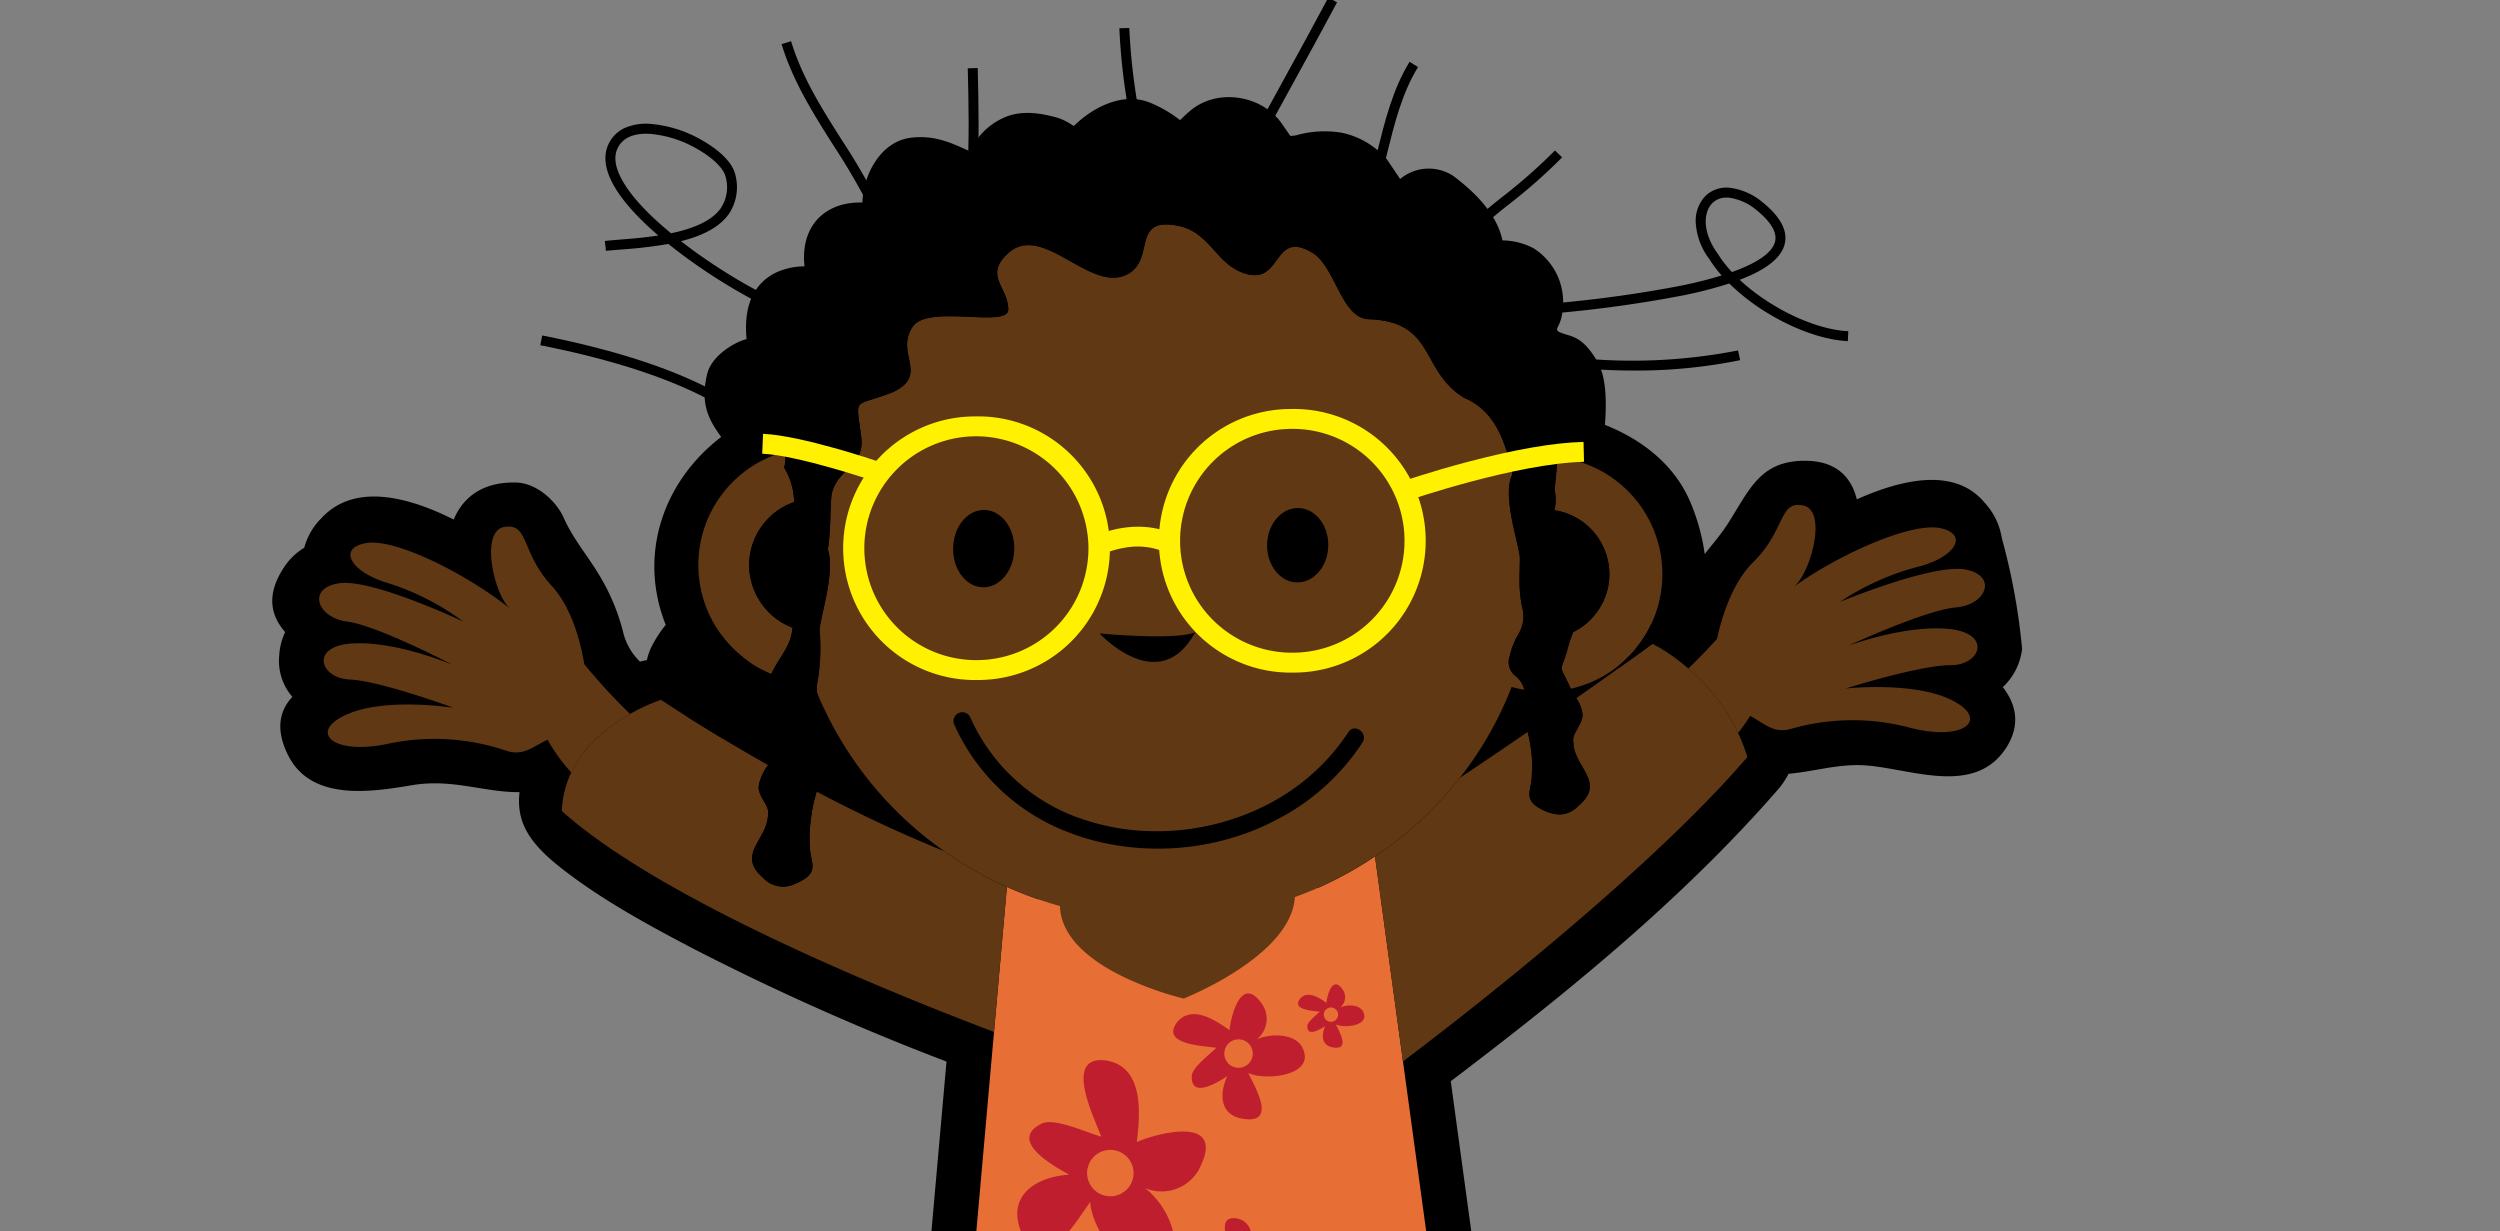 <svg xmlns="http://www.w3.org/2000/svg" xmlns:xlink="http://www.w3.org/1999/xlink" width="404" height="199" viewBox="0 0 404 199"><rect x="0" y="0" width="404" height="199" fill="#808080" stroke="none"/><defs><clipPath id="a"><rect width="404" height="199" transform="translate(989 2664)" fill="#fff" stroke="#707070" stroke-width="1"/></clipPath></defs><g transform="translate(-989 -2664)" clip-path="url(#a)"><g transform="translate(-453.411 1317.104)"><path d="M1765.907,1433.873a10.954,10.954,0,0,0-2.825-5.79c-4.665-5.572-12.943-3.913-20.611-.493-.867-3.559-3.287-6.153-8.135-6.23-7.475-.121-9.163,4.638-12.7,10.153-1.165,1.822-2.511,3.319-3.741,4.932a33.111,33.111,0,0,0-2.241-8.21c-2.539-6.178-7.875-10.308-13.88-12.676.266-3.761.257-7.852-1.337-10.432-1.082-1.759-2.277-3.365-4.363-4-3.545-1.072-1.458-.6-1.159-4a10.267,10.267,0,0,0-4.724-10.136,11.173,11.173,0,0,0-4.984-1.248c-.832-3.947-3.924-7.385-7.907-10.386a7.2,7.2,0,0,0-8.631.469c-.09-.131-.187-.281-.3-.451q-.911-1.375-1.844-2.734a13.229,13.229,0,0,0-7.309-4.3,16.931,16.931,0,0,0-7.424.438c-.321.032-.593.06-.831.1-.722-.943-1.366-2.06-2.1-2.885-3.523-3.93-10.176-4.66-14.227-1.095-.536.438-1.022.939-1.528,1.408a20.671,20.671,0,0,0-4.753-2.78c-4.306-1.813-9.045.559-12.136,3.459-.124.1-.211.182-.313.271a9.572,9.572,0,0,0-2.622-1.34c-2.851-.8-6.057-1.275-8.85.092a10.594,10.594,0,0,0-4.4,3.808,6.133,6.133,0,0,0-.762,1.585c-2.96-1.318-5.624-2.711-9.608-2.255-4.892.551-7.776,5.977-7.885,10.475-5.931-.167-10.073,3.688-9.355,10.315a11.047,11.047,0,0,0-4.692,1.046c-4.246,2.133-5.077,6.49-4.673,10.7-.4.13-.8.266-1.191.428-2.086.931-4.6,2.84-5.173,5.214-1.178,4.85.277,7.445,2.265,10.184-9.3,7.1-13.511,18.958-8.964,30.365a19.626,19.626,0,0,0-2.1,3.153,10.368,10.368,0,0,0-.952,2.54c-.364.068-.731.149-1.107.252a9.83,9.83,0,0,1-2.621-4.359,33.881,33.881,0,0,0-3.9-9.522c-1.92-3.23-4.26-5.894-5.813-9.371-1.245-2.8-4.437-5.6-7.639-5.69-5.42-.159-8.626,2.361-10.129,5.976-7.629-3.812-16.154-5.9-21.4-.2a10.575,10.575,0,0,0-2.751,4.753,10.2,10.2,0,0,0-3.256,3.143c-2.884,4.336-2.253,7.737.167,10.489a10.221,10.221,0,0,0-.964,3.819,8.921,8.921,0,0,0,2.13,6.656c-2.13,2.263-2.745,5.337-.673,9.465,3.753,7.446,13.411,5.913,20.075,4.795,6.469-1.086,11.7,1.209,17.31,1.128-.6,5.135,1.885,8.538,7.1,12.569,6.377,4.926,13.561,8.84,20.672,12.576a402.36,402.36,0,0,0,41.222,18.4q-3,33.846-6.01,67.69-2,22.462-3.992,44.916l-.963,10.886c-.4,4.52,1.887,7.242,5.143,9.112a254.652,254.652,0,0,0-1.248,26.226c-12.265,9.936-21.005,25.343-19.883,41.318,1.078,15.428,17.449,23.7,31.027,24.8,10.574.859,21.843-2.8,28.506-10.834,5,6.234,12.786,10.51,20.558,12.263,13.445,3.024,29.557-.4,36.373-13.53,7.724-14.864,1.845-33.875-7.44-47.109q3.154-11.619,5.251-23.5a10.167,10.167,0,0,1,1.118.505c5.614,3.1,11.99-.957,11.1-7.446q-9.027-66.062-18.05-132.124c18.693-14.167,37.312-29.291,52.732-46.969a12.662,12.662,0,0,0,1.853-2.711c3.9-.339,7.489-1.467,11.477-1.4,7.349.144,18.24,5.376,23.6-2.657,2.494-3.754,1.717-7.176-.453-9.942a10.08,10.08,0,0,0,3.119-6.178,102.941,102.941,0,0,0-3.276-17.895Z"/><path d="M1634.466,1367.285c.1.052.111.063,0,0Z"/><path d="M1630.531,1534.265c-2.045,3.875,2.314,9.121,6.159,10.857a6.885,6.885,0,0,0-7.992,5.548c-1.947,8.9,8.285,3.371,10.929,1.417.474,4.337,1.441,12.148,7.8,11.728,6.947-.706-.071-9.238-2.013-12.171,2.012.046,8.047,1.347,9.8-.054,4.667-3.7-2.574-6.123-6.128-7.076,4.625-1.362,9.177-5.144,5.682-10.537-5.009-7.906-8.451,3.55-9.974,6.982C1643.741,1536.6,1633.874,1527.128,1630.531,1534.265Zm15.9,12.05a3.752,3.752,0,1,1-3.663-3.836A3.749,3.749,0,0,1,1646.429,1546.315Zm-26.511-14.19c-.524-2.189-5.495-6.96-7.18-3.365-1.04,1.962,1.19,4.619,3.129,5.479a3.459,3.459,0,0,0-4.054,2.776c-.977,4.484,4.17,1.695,5.5.712.244,2.186.726,6.121,3.936,5.908,3.495-.355-.038-4.648-1.021-6.129,1.019.022,4.049.68,4.946-.023,2.347-1.865-1.3-3.088-3.084-3.567,2.324-.686,4.607-2.588,2.852-5.3C1622.427,1524.628,1620.694,1530.4,1619.918,1532.125Zm.823,2.7a1.888,1.888,0,1,1-1.84-1.936A1.887,1.887,0,0,1,1620.741,1534.824Z" fill="#be1e2d"/><path d="M1610.165,1492.21q-2.576-.883-5.036-1.991l-2.084,23.442-11.538,130.024s.993,1.468,5.764,2.8c3.956,1.1,10.521,2.115,21.291,2.1,4.335,0,9.327-.169,15.111-.56a168.6,168.6,0,0,1,22.086-.12,111.032,111.032,0,0,1,21.164,3.262,48.573,48.573,0,0,1,10.9,3.992l-18.69-136.739-4.2-30.783-.322-2.342c-1.107.745-2.248,1.454-3.41,2.124a59.249,59.249,0,0,1-5.72,2.921Z" fill="#e76e34"/><path d="M1654.775,1533.977c3.495,5.393-1.057,9.175-5.682,10.537,3.554.953,10.795,3.372,6.128,7.076-1.758,1.4-7.793.1-9.8.054,1.942,2.933,8.96,11.465,2.013,12.171-6.361.42-7.328-7.391-7.8-11.728-2.644,1.954-12.876,7.483-10.929-1.417a6.885,6.885,0,0,1,7.992-5.548c-3.845-1.736-8.2-6.982-6.159-10.857,3.343-7.137,13.21,2.337,14.27,6.694C1646.324,1537.527,1649.766,1526.071,1654.775,1533.977Z" fill="#e76e34"/><path d="M1624.943,1528.613c1.755,2.715-.528,4.617-2.852,5.3,1.788.479,5.431,1.7,3.084,3.567-.9.7-3.927.045-4.946.023.983,1.481,4.516,5.774,1.021,6.129-3.21.213-3.692-3.722-3.936-5.908-1.331.983-6.478,3.772-5.5-.712a3.459,3.459,0,0,1,4.054-2.776c-1.939-.86-4.169-3.517-3.129-5.479,1.685-3.595,6.656,1.176,7.18,3.365C1620.694,1530.4,1622.427,1524.628,1624.943,1528.613Z" fill="#e76e34"/><path d="M1638.928,1546.138a3.752,3.752,0,1,0,3.838-3.659A3.754,3.754,0,0,0,1638.928,1546.138Z" fill="#e76e34"/><path d="M1616.966,1534.738a1.888,1.888,0,1,0,1.935-1.85A1.892,1.892,0,0,0,1616.966,1534.738Z" fill="#e76e34"/><path d="M1704.125,1454.78c-1.907,1.367-4.274,3.045-6.987,4.946a5.481,5.481,0,0,1,.972,2.36c.294,1.757-1.747,3.23-1.448,4.693a5.536,5.536,0,0,0,.454,2.1c1.182,2.9,4.048,5.022.477,8.149-1.751,1.765-3.505,1.773-5.56.905-3.364-1.533-2.407-2.856-2.14-4.955a6.834,6.834,0,0,0,.057-.893,21.02,21.02,0,0,0-.684-6.9c-3.4,2.34-7.085,4.84-10.941,7.41a59.129,59.129,0,0,1-8.509,8.8,60.6,60.6,0,0,1-5.213,3.9l.322,2.342,4.2,30.783c5.823-4.368,38.614-29.317,55.655-49.181a27.222,27.222,0,0,0-1.5-3.9,31.334,31.334,0,0,0-8.035-10.412,33.445,33.445,0,0,0-4.832-3.478c-.591-.34-.955-.519-.955-.519S1707.492,1452.377,1704.125,1454.78Z" fill="#603813"/><path d="M1595.009,1484.453a223.638,223.638,0,0,1-20.626-9.631,27.13,27.13,0,0,0-1.14,7.744c0,.368.018.74.045,1.136.013,2.642,1.782,4.1-2.014,5.869-.1.043-.2.075-.3.117a4.395,4.395,0,0,1-5.271-.96,7.526,7.526,0,0,1-.795-.793c-2.757-3.2,1.252-5.466,1.588-8.992a4.248,4.248,0,0,0,.03-.472c.289-1.467-1.772-2.924-1.486-4.683a7.709,7.709,0,0,1,1.5-3.25c-2.673-1.51-5.113-2.939-7.278-4.24-2.349-1.418-4.366-2.667-5.962-3.675-2.58-1.638-4.067-2.638-4.067-2.638a29.388,29.388,0,0,0-5.005,2.286c-3.278,1.861-7.334,4.924-9.5,9.463a15.677,15.677,0,0,0-1.528,6.216c15.553,13.957,50.724,28.459,69.841,35.711l2.084-23.442A60.407,60.407,0,0,1,1595.009,1484.453Z" fill="#603813"/><path d="M1544.233,1462.271a94.865,94.865,0,0,1-7.4-8.038c-.556-3.349-1.958-9.088-5.3-12.707-4.95-5.359-3.611-10.116-7.6-9.478s-1.727,10.809.841,13.145c-7.2-5.691-18.643-11.411-23.3-10.518s-2.237,4.8,3.882,6.519a41.693,41.693,0,0,1,11.92,6.145s-14.64-6.905-19.969-6.2-3.761,5.541,1.2,6.2,17.09,7.013,17.09,7.013-8.9-3.823-16.038-3.487-5.538,5.633-.613,5.844,16.759,4.567,16.759,4.567-10.815-1.724-17.16,1.034-2.6,6.608,6.258,4.847a36.153,36.153,0,0,1,19.5,1.083c2.745.859,4.153-.673,6.6-1.805a28.23,28.23,0,0,0,3.833,5.305C1536.9,1467.195,1540.955,1464.132,1544.233,1462.271Z" fill="#603813"/><path d="M1725.783,1437.683c-3.513,3.457-5.182,9.127-5.9,12.449q-2.264,2.511-4.641,4.8a31.334,31.334,0,0,1,8.035,10.412,27.32,27.32,0,0,0,1.954-2.754c2.385,1.252,3.714,2.845,6.5,2.12a36.1,36.1,0,0,1,19.533-.16c8.759,2.182,12.7-1.484,6.486-4.544s-17.093-1.842-17.093-1.842,12.02-3.794,16.951-3.773,6.778-5.19-.335-5.865-16.179,2.722-16.179,2.722,12.426-5.769,17.4-6.193,6.778-5.189,1.478-6.136-20.233,5.251-20.233,5.251a41.647,41.647,0,0,1,12.191-5.572c6.193-1.429,8.8-5.219,4.193-6.325s-16.312,4.057-23.77,9.4c2.672-2.212,5.423-12.267,1.461-13.093S1730.978,1432.57,1725.783,1437.683Z" fill="#603813"/><path d="M1558.861,1449.321a19.086,19.086,0,0,0,4.661,4.573,18.764,18.764,0,0,0,3.551,1.91c1.212-2.728,3.128-4.279,3.422-7.471a10.881,10.881,0,0,1-7.022-10.3,9.1,9.1,0,0,1,.085-1.162,10.816,10.816,0,0,1,7.194-8.85,11.153,11.153,0,0,0-1.623-5.562,4.555,4.555,0,0,0,.053-2.552,18.981,18.981,0,0,0-10.321,29.412Z" fill="#603813"/><path d="M1693.625,1426.062a6.471,6.471,0,0,1-.042,3.286,10.46,10.46,0,0,1,8.9,10.519,10.349,10.349,0,0,1-1.579,5.314,10.494,10.494,0,0,1-4.274,3.872,21.147,21.147,0,0,0-.924,2.8c-1.145,4.106-1.449,2.055.325,5.852.062.181.135.337.2.491a18.87,18.87,0,0,0,7.615-3.623,19,19,0,0,0-9.753-33.784c-.009.182-.019.36-.036.538C1693.946,1422.911,1693.8,1424.515,1693.625,1426.062Z" fill="#603813"/><path d="M1624.83,1391.087c-6.074,3.6-13.893-8.546-19.591-3.191-3.827,3.588.074,5.388.11,9,.031,3.151-13.258-1-15.531,2.927-2.726,4.286,2.748,7.623-3.063,10.413-6.5,2.633-6.069.363-5.164,7.3a5.249,5.249,0,0,1-.411,2.983c-1.093,2.282-3.8,3.107-4.4,6.405-.029.231-.047.492-.066.772-.132,2-.072,5.15-.524,8.008,1.21,3.524-1.118,10.5-1.319,12.839,0,.158,0,.295.008.446a33.014,33.014,0,0,1-.258,7.465c-.061.264-.1.514-.133.749a6.124,6.124,0,0,0-.035,1.651,58.64,58.64,0,0,0,20.553,25.591,60.407,60.407,0,0,0,10.12,5.766q2.461,1.107,5.036,1.991c1.171.4,2.347.779,3.55,1.114,0,.128,0,.252.007.381.4,5.176,5.621,8.871,10.622,11.239a52.289,52.289,0,0,0,9.344,3.328s15.214-5.977,17.659-14.56a8.4,8.4,0,0,0,.312-1.841c1.294-.472,2.567-.968,3.814-1.523a59.249,59.249,0,0,0,5.72-2.921c1.162-.67,2.3-1.379,3.41-2.124a60.6,60.6,0,0,0,5.213-3.9,59.129,59.129,0,0,0,8.509-8.8,57.353,57.353,0,0,0,8.37-14.694,17.2,17.2,0,0,0,2.027.464.282.282,0,0,0-.007-.043,3.886,3.886,0,0,0-1.375-2.173,2.8,2.8,0,0,1-1-3.088,12.69,12.69,0,0,1,1.508-3.807,5.509,5.509,0,0,0,.5-4.406c-.6-3.216-.322-4.976-.333-7.907-.118-1.214-.824-3.672-1.313-6.254-.505-2.688-.761-5.489.115-7.164-.14-.671-.287-1.333-.457-1.991-1.12-4.491-2.965-8.5-7.383-10.37-7.162-4.426-4.513-12.321-15.417-12.686-4.352-.145-5.394-8.532-9.055-10.726-6.557-3.934-4.75,5.429-11.108,3.28-4.463-1.512-5.517-6.618-10.543-7.636C1625.221,1381.857,1629.075,1388.567,1624.83,1391.087Z" fill="#603813"/><path d="M1599.185,1462.763a30.363,30.363,0,0,0,18.619,16.663c.346.114.7.214,1.051.32a35.887,35.887,0,0,0,6.347,1.263,39.22,39.22,0,0,0,13.31-.867,38.745,38.745,0,0,0,6.306-2.092c.361-.151.712-.314,1.062-.479a34.353,34.353,0,0,0,14.424-12.344c1-1.547,3.274.151,2.281,1.678a36.437,36.437,0,0,1-14.1,12.576q-.7.365-1.409.7c-.588.274-1.175.543-1.767.783a41.911,41.911,0,0,1-24.955,2.057q-1.733-.4-3.418-.949c-.459-.155-.921-.322-1.38-.493a33,33,0,0,1-18.961-17.662A1.42,1.42,0,0,1,1599.185,1462.763Z" fill="#603813"/><path d="M1635.554,1449.069c-5.809,10.67-15.455.194-15.455.194S1632.255,1450.424,1635.554,1449.069Z" fill="#603813"/><path d="M1657.057,1435.091c-.06,3.324-2.325,5.982-5.05,5.924-2.72-.04-4.885-2.772-4.833-6.095s2.324-5.963,5.046-5.916S1657.118,1431.776,1657.057,1435.091Z" fill="#603813"/><path d="M1606.315,1435.641c-.062,3.456-2.321,6.215-5.054,6.16-2.722-.039-4.888-2.879-4.819-6.334.051-3.447,2.318-6.208,5.042-6.154S1606.373,1432.2,1606.315,1435.641Z" fill="#603813"/><path d="M1563.558,1436.873a9.1,9.1,0,0,0-.085,1.162,10.881,10.881,0,0,0,7.022,10.3,10.227,10.227,0,0,0-.024-2.1,21.689,21.689,0,0,0-1.042-4.5c-.55-1.942-.835-3.762.66-5.982.1-.815.2-1.625.311-2.432,0-.007,0-.013,0-.017.078-1.051.19-2.092.323-3.125a20.047,20.047,0,0,0,.027-2.149A10.816,10.816,0,0,0,1563.558,1436.873Zm128.843-2.29c-.555,5.567,2.965,6.722,4.158,11.4a4.259,4.259,0,0,1,.071,3.067,10.494,10.494,0,0,0,4.274-3.872,10.349,10.349,0,0,0,1.579-5.314,10.46,10.46,0,0,0-8.9-10.519c-.056.243-.118.481-.183.727A21.942,21.942,0,0,0,1692.4,1434.583Zm-95.811,29.33a33,33,0,0,0,18.961,17.662c.459.171.921.338,1.38.493q1.683.552,3.418.949a41.911,41.911,0,0,0,24.955-2.057c.592-.24,1.179-.509,1.767-.783q.711-.333,1.409-.7a36.437,36.437,0,0,0,14.1-12.576c.993-1.527-1.285-3.225-2.281-1.678a34.353,34.353,0,0,1-14.424,12.344c-.35.165-.7.328-1.062.479a38.745,38.745,0,0,1-6.306,2.092,39.22,39.22,0,0,1-13.31.867,35.887,35.887,0,0,1-6.347-1.263c-.355-.106-.7-.206-1.051-.32a30.363,30.363,0,0,1-18.619-16.663A1.42,1.42,0,0,0,1596.59,1463.913Zm23.509-14.65s9.646,10.476,15.455-.194C1632.255,1450.424,1620.1,1449.263,1620.1,1449.263Zm-23.657-13.8c-.069,3.455,2.1,6.295,4.819,6.334,2.733.055,4.992-2.7,5.054-6.16s-2.1-6.285-4.831-6.328S1596.493,1432.02,1596.442,1435.467Zm50.732-.547c-.052,3.323,2.113,6.055,4.833,6.095,2.725.058,4.99-2.6,5.05-5.924s-2.106-6.038-4.837-6.087S1647.235,1431.6,1647.174,1434.92Z"/><path d="M1709.275,1447.662a19.1,19.1,0,0,1-5.43,6.908c.091.064.187.132.28.21,3.367-2.4,5.333-3.847,5.333-3.847s.364.179.955.519C1708.946,1450.093,1709.449,1450.642,1709.275,1447.662Zm-145.753,6.232a19.086,19.086,0,0,1-4.661-4.573,16.01,16.01,0,0,0-3.96,3.829c-1.713,2.187-.809,3.135-1.147,5.812-.186,2.877.192,2.974-.449,3.661,1.6,1.008,3.613,2.257,5.962,3.675,1.23-.8,2.508-.591,2.914-3.074.566-4.157-1.371-4.847.837-8.412C1563.2,1454.495,1563.367,1454.195,1563.522,1453.894Zm133.14,12.885c-.3-1.463,1.742-2.936,1.448-4.693a5.481,5.481,0,0,0-.972-2.36,11.221,11.221,0,0,1-.908-1.533c-.064-.154-.137-.31-.2-.491-1.774-3.8-1.47-1.746-.325-5.852a21.147,21.147,0,0,1,.924-2.8,4.259,4.259,0,0,0-.071-3.067c-1.193-4.681-4.713-5.836-4.158-11.4a21.942,21.942,0,0,1,1-4.508c.065-.246.127-.484.183-.727a6.471,6.471,0,0,0,.042-3.286c.178-1.547.321-3.151.431-4.738.017-.178.027-.356.036-.538.43-6.585.3-12.669-.366-12.812-4.914-1.065-8.6-4.725-6.564-9.677,3.34-8.147-6.846-4.724-10.016-7.576,3.807-3.841-1.185-7.359-3.854-9.341a5.146,5.146,0,0,1-5.724,2.112c-5.773-.995-4.489-6.045-8.862-7.935-3.957-1.622-9.09,3.373-12.235-.854-2.214-2.962-4.433-7.734-8.758-2.882-7.97,8.921-9.783-8.891-17.921,2.063-3.474,4.683-6.872-1.278-10.346-1.548-6.48-.294-1.278,5.991-6.2,7.66-3.24,1.094-12.781-8.793-14.352-.654-.517,2.648,4.091,5.736,2.814,7.992-3.238,5.72-16.976-9.213-10.814,6.34,1.766,4.448-6.754,3.342-8.6,3.417-4.444.179-.948,6.769-1.338,8.631-.886,4.189-9.21.543-7.44,6.528.916,3.08,4.828,4.692,5.659,7.659a4.555,4.555,0,0,1-.053,2.552,11.153,11.153,0,0,1,1.623,5.562,20.047,20.047,0,0,1-.027,2.149c-.063,1.034-.188,2.076-.323,3.125,0,0,0,.01,0,.017-.107.807-.213,1.617-.311,2.432-1.495,2.22-1.21,4.04-.66,5.982a21.689,21.689,0,0,1,1.042,4.5,10.227,10.227,0,0,1,.024,2.1c-.294,3.192-2.21,4.743-3.422,7.471a10.992,10.992,0,0,0-.645,1.874c-.87,2.636.31,3.216.9,5.849,1.2,4.1,1.481,2.041-.262,5.856a6.072,6.072,0,0,1-.523,1.155,7.709,7.709,0,0,0-1.5,3.25c-.286,1.759,1.775,3.216,1.486,4.683a4.248,4.248,0,0,1-.03.472c-.336,3.526-4.345,5.789-1.588,8.992a7.526,7.526,0,0,0,.795.793,4.395,4.395,0,0,0,5.271.96c.1-.042.2-.074.3-.117,3.8-1.771,2.027-3.227,2.014-5.869-.027-.4-.041-.768-.045-1.136a27.13,27.13,0,0,1,1.14-7.744c.106-.441.218-.893.326-1.375-.009-1.17-.6-2.634-.314-3.513.572-2.639,2.921-2.063,2.315-5.283-.675-3.091-2.005-3.846-2.254-5.789a6.124,6.124,0,0,1,.035-1.651c.032-.235.072-.485.133-.749a33.014,33.014,0,0,0,.258-7.465c0-.151,0-.288-.008-.446.2-2.342,2.529-9.315,1.319-12.839.452-2.858.392-6,.524-8.008.019-.28.037-.541.066-.772.6-3.3,3.3-4.123,4.4-6.405a5.249,5.249,0,0,0,.411-2.983c-.9-6.942-1.332-4.672,5.164-7.3,5.811-2.79.337-6.127,3.063-10.413,2.273-3.931,15.562.224,15.531-2.927-.036-3.615-3.937-5.415-.11-9,5.7-5.355,13.517,6.8,19.591,3.191,4.245-2.52.391-9.23,8.031-7.688,5.026,1.018,6.08,6.124,10.543,7.636,6.358,2.149,4.551-7.214,11.108-3.28,3.661,2.194,4.7,10.581,9.055,10.726,10.9.365,8.255,8.26,15.417,12.686,4.418,1.868,6.263,5.879,7.383,10.37.17.658.317,1.32.457,1.991-.876,1.675-.62,4.476-.115,7.164.489,2.582,1.2,5.04,1.313,6.254.011,2.931-.267,4.691.333,7.907a5.509,5.509,0,0,1-.5,4.406,12.69,12.69,0,0,0-1.508,3.807,2.8,2.8,0,0,0,1,3.088,3.886,3.886,0,0,1,1.375,2.173.282.282,0,0,1,.007.043c.26.886-.291,2.321-.285,3.473.294,1.237.578,2.315.829,3.347a21.02,21.02,0,0,1,.684,6.9,6.834,6.834,0,0,1-.057.893c-.267,2.1-1.224,3.422,2.14,4.955,2.055.868,3.809.86,5.56-.905,3.571-3.127.7-5.246-.477-8.149A5.536,5.536,0,0,1,1696.662,1466.779Z"/><path d="M1570.329,1397.972c-2.924-.658-9.208-4.006-14.942-7.961-1.394-.962-3.147-2.23-4.962-3.694a74.243,74.243,0,0,1-7.636.9c-.954.077-1.778.143-2.453.221l-.183-1.6c.7-.081,1.539-.148,2.507-.226,1.758-.142,3.933-.317,6.137-.657-3.091-2.659-6.1-5.782-7.589-8.823-1.1-2.255-1.257-4.257-.46-5.948a5.317,5.317,0,0,1,2.752-2.662,8.645,8.645,0,0,1,3.9-.614,19.863,19.863,0,0,1,8.362,2.6c2.771,1.551,4.714,3.42,5.33,5.129l.012.034.009.035a7.8,7.8,0,0,1-.918,6.767c-1.422,2.007-3.956,3.448-7.742,4.4,1.408,1.093,2.743,2.051,3.846,2.812,6.261,4.318,12.083,7.2,14.382,7.716Zm-23.484-29.464c-1.71,0-3.741.451-4.643,2.367-.579,1.229-.427,2.762.45,4.557,1.538,3.148,4.9,6.447,8.2,9.159,3.361-.7,6.508-1.89,8.037-4.046a6.177,6.177,0,0,0,.684-5.392c-.5-1.324-2.208-2.906-4.591-4.24a18.216,18.216,0,0,0-7.653-2.395C1547.169,1368.512,1547.009,1368.508,1546.846,1368.508Z"/><path d="M1600.285,1375.656l-1.6-.108c.4-5.956.256-11.884.117-17.618l1.607-.039C1600.546,1363.661,1600.69,1369.627,1600.285,1375.656Z"/><path d="M1625.417,1372.847a98.424,98.424,0,0,0-1.052-10.614,99.806,99.806,0,0,1-1.065-10.774l1.607-.039a98.638,98.638,0,0,0,1.051,10.6,99.571,99.571,0,0,1,1.066,10.792Z"/><path d="M1644.612,1372.79l-1.419-.755c2.315-4.354,4.672-8.643,6.951-12.791,2.269-4.128,4.615-8.4,6.917-12.726l1.419.755c-2.307,4.339-4.656,8.613-6.927,12.746S1646.921,1368.446,1644.612,1372.79Z"/><path d="M1659.928,1388.607l-1.3-.947c3.514-4.824,4.954-10.631,6.347-16.246,1.234-4.972,2.509-10.114,5.22-14.527l1.37.842c-2.581,4.2-3.771,9-5.03,14.073C1665.105,1377.567,1663.626,1383.529,1659.928,1388.607Z"/><path d="M1678.051,1387.188l-1.163-1.11a88.764,88.764,0,0,1,8.476-7.5,87.586,87.586,0,0,0,8.324-7.364l1.163,1.11a88.8,88.8,0,0,1-8.475,7.5A87.525,87.525,0,0,0,1678.051,1387.188Z"/><path d="M1741.023,1402.025c-3.7-.177-8.286-1.749-12.6-4.313a34.7,34.7,0,0,1-6.565-5.005,68.625,68.625,0,0,1-7.266,1.889,202.252,202.252,0,0,1-20.883,2.914c-1.469.145-2.629.259-2.985.327l-.3-1.579c.427-.081,1.5-.187,3.128-.347a200.891,200.891,0,0,0,20.711-2.888c2.506-.525,4.608-1.066,6.367-1.611a19.449,19.449,0,0,1-1.978-2.632,10.793,10.793,0,0,1-2.194-5.7,5.8,5.8,0,0,1,1.549-4.512,4.857,4.857,0,0,1,3.921-1.327,10.2,10.2,0,0,1,5.184,2.236l.02.015c3.067,2.451,4.289,4.816,3.633,7.028-.635,2.144-3.017,4-7.222,5.592,4.776,4.458,12,8.04,17.554,8.307Zm-19.575-23.2a3.192,3.192,0,0,0-2.309.883c-1.474,1.455-1.661,4.72.834,8.146l.035.052a18.842,18.842,0,0,0,2.285,2.951c4.916-1.746,6.545-3.485,6.934-4.8.451-1.522-.587-3.307-3.086-5.307a8.767,8.767,0,0,0-4.337-1.913Q1721.622,1378.829,1721.447,1378.829Z"/><path d="M1558.115,1412.109c-6.8-3.869-16.352-7.04-28.392-9.425l.313-1.577c12.209,2.419,21.924,5.65,28.874,9.6Z"/><path d="M1582.78,1380.089a111.48,111.48,0,0,0-5.712-9.739c-3.206-5.062-6.521-10.3-8.352-16.324l1.538-.467c1.767,5.818,4.878,10.73,8.172,15.931a112.7,112.7,0,0,1,5.792,9.881Z"/><path d="M1706.448,1406.778a98.25,98.25,0,0,1-9.852-.5l.162-1.6a88.78,88.78,0,0,0,26.523-1.151l.333,1.573A84,84,0,0,1,1706.448,1406.778Z"/><path d="M1628.05,1576.346c-4.378-.2-7.254,6-7.185,10.209a6.879,6.879,0,0,0-8.429-4.85c-8.871,2.051.493,8.93,3.394,10.487-3.722,2.278-10.368,6.5-7.266,12.066,3.609,5.977,8.319-4.013,10.14-7.024.818,1.84,2.224,7.848,4.242,8.838,5.344,2.637,4.436-4.947,3.779-8.563,3.205,3.6,8.568,6.1,11.953.629,5-7.911-6.825-6.121-10.574-6.033C1631.585,1589.289,1635.927,1576.316,1628.05,1576.346Zm-4.1,19.528a3.752,3.752,0,1,1,1.907-4.955A3.755,3.755,0,0,1,1623.954,1595.874Zm1.486-30.033c1.758-1.413,3.942-7.946-.023-7.933-2.22-.1-3.669,3.051-3.613,5.173a3.461,3.461,0,0,0-4.247-2.476c-4.466,1.031.252,4.5,1.709,5.278-1.871,1.153-5.222,3.273-3.657,6.082,1.816,3.005,4.184-2.018,5.1-3.54.417.93,1.114,3.947,2.138,4.458,2.69,1.32,2.233-2.493,1.9-4.318,1.613,1.81,4.31,3.062,6.011.311C1633.29,1564.9,1627.337,1565.8,1625.44,1565.841Zm-2.085,1.894a1.887,1.887,0,1,1,.963-2.486A1.887,1.887,0,0,1,1623.355,1567.735Z" fill="#be1e2d"/><path d="M1631.018,1550.836c2.864-3.322-.223-9.408-3.579-11.953a6.889,6.889,0,0,0,9.026-3.632c3.87-8.242-7.331-5.128-10.345-3.812.511-4.336,1.3-12.169-4.992-13.174-6.926-.859-1.99,9.022-.746,12.313-1.953-.494-7.546-3.108-9.571-2.128-5.38,2.569,1.146,6.543,4.4,8.263-4.814.3-10.092,2.969-7.886,9,3.124,8.825,9.03-1.58,11.279-4.587C1618.661,1545.618,1626.173,1557.045,1631.018,1550.836Zm-12.816-15.287a3.753,3.753,0,1,1,2.718,4.555A3.759,3.759,0,0,1,1618.2,1535.549Zm22.689,19.737c.023,2.253,3.808,8.005,6.254,4.88,1.447-1.679-.133-4.768-1.837-6.04a3.461,3.461,0,0,0,4.573-1.8c1.951-4.151-3.693-2.58-5.2-1.917.253-2.187.654-6.129-2.522-6.634-3.482-.432-1,4.537-.367,6.2-.994-.248-3.795-1.564-4.832-1.078-2.7,1.3.582,3.3,2.22,4.165-2.426.151-5.072,1.5-3.967,4.533C1636.777,1562.036,1639.754,1556.8,1640.891,1555.286Zm-.2-2.813a1.89,1.89,0,1,1,1.36,2.295A1.891,1.891,0,0,1,1640.689,1552.473Z" fill="#be1e2d"/><path d="M1665.279,1564.5c1.417-1.749,2.163-8.6-1.709-7.744-2.188.369-2.937,3.763-2.433,5.824a3.459,3.459,0,0,0-4.674-1.521c-4.147,1.959,1.2,4.342,2.789,4.8-1.585,1.528-4.407,4.307-2.284,6.723,2.418,2.552,3.662-2.867,4.236-4.547.6.821,1.933,3.624,3.034,3.9,2.914.724,1.656-2.909.946-4.621,1.962,1.424,4.866,2.076,5.941-.971C1672.749,1561.922,1667.125,1564.065,1665.279,1564.5Z" fill="#be1e2d"/><path d="M1663.642,1566.8a1.887,1.887,0,1,1,.412-2.636A1.884,1.884,0,0,1,1663.642,1566.8Z" fill="#be1e2d"/><path d="M1652.987,1516.435c-.941-2.518-5.134-2.64-7.483-1.582a4.219,4.219,0,0,0,.689-5.925c-3.294-4.5-4.91,2.439-5.086,4.448-2.186-1.545-6.161-4.274-8.553-1.181-2.5,3.481,4.267,3.719,6.407,4.019-.838.906-3.888,3.151-3.957,4.527-.192,3.649,3.857,1.3,5.743.06-1.255,2.675-1.369,6.3,2.532,6.889,5.661.907,1.8-5.326.842-7.418C1646.548,1521.554,1654.909,1520.864,1652.987,1516.435Zm-11.99,2.407a2.3,2.3,0,1,1,3.246-.12A2.3,2.3,0,0,1,1641,1518.842Zm17.284-6.416c1.223.652,5.432.3,4.462-1.927-.476-1.276-2.606-1.333-3.787-.788a2.121,2.121,0,0,0,.37-2.992c-1.663-2.266-2.475,1.227-2.563,2.24-1.1-.781-3.1-2.155-4.315-.591-1.251,1.745,2.159,1.871,3.235,2.018-.428.464-1.96,1.582-2,2.283-.1,1.833,1.949.654,2.894.028-.632,1.348-.681,3.169,1.271,3.465C1660.7,1516.623,1658.761,1513.483,1658.281,1512.426Zm-1.573-.718a1.156,1.156,0,1,1,1.635-.06A1.153,1.153,0,0,1,1656.708,1511.708Z" fill="#be1e2d"/><path d="M1651.256,1412.986a21.3,21.3,0,0,1,.494,42.6c-.171,0-.344.006-.514.006a21.3,21.3,0,0,1-.491-42.6C1650.915,1412.988,1651.086,1412.986,1651.256,1412.986Zm-.02,39.386c.145,0,.292,0,.438-.005a18.085,18.085,0,0,0-.418-36.166c-.144,0-.29,0-.435.005a18.085,18.085,0,0,0,.415,36.166Z" fill="#fff100"/><path d="M1600.227,1414.183a21.3,21.3,0,0,1,.493,42.6c-.167,0-.337.006-.5.006a21.3,21.3,0,0,1-.5-42.6C1599.889,1414.185,1600.059,1414.183,1600.227,1414.183Zm-.01,39.39c.142,0,.286,0,.428-.005a18.084,18.084,0,0,0,17.655-18.506,18.192,18.192,0,0,0-18.073-17.663c-.143,0-.288,0-.431.005a18.087,18.087,0,0,0,.421,36.17Z" fill="#fff100"/><path d="M1620.616,1436.466l-1.423-2.883c.272-.135,6.734-3.264,13.049-.287l-1.371,2.908a11.277,11.277,0,0,0-6.89-.758A14.1,14.1,0,0,0,1620.616,1436.466Z" fill="#fff100"/><path d="M1670.072,1427.735l-1.046-3.041c.044-.015,4.509-1.546,10.291-3.085,7.812-2.079,14.2-3.19,18.993-3.3l.075,3.214C1687.513,1421.776,1670.245,1427.676,1670.072,1427.735Z" fill="#fff100"/><path d="M1583.326,1424.527c-.119-.041-12.007-4.066-17.742-4.313l.138-3.212c6.2.267,18.135,4.309,18.64,4.481Z" fill="#fff100"/></g></g></svg>